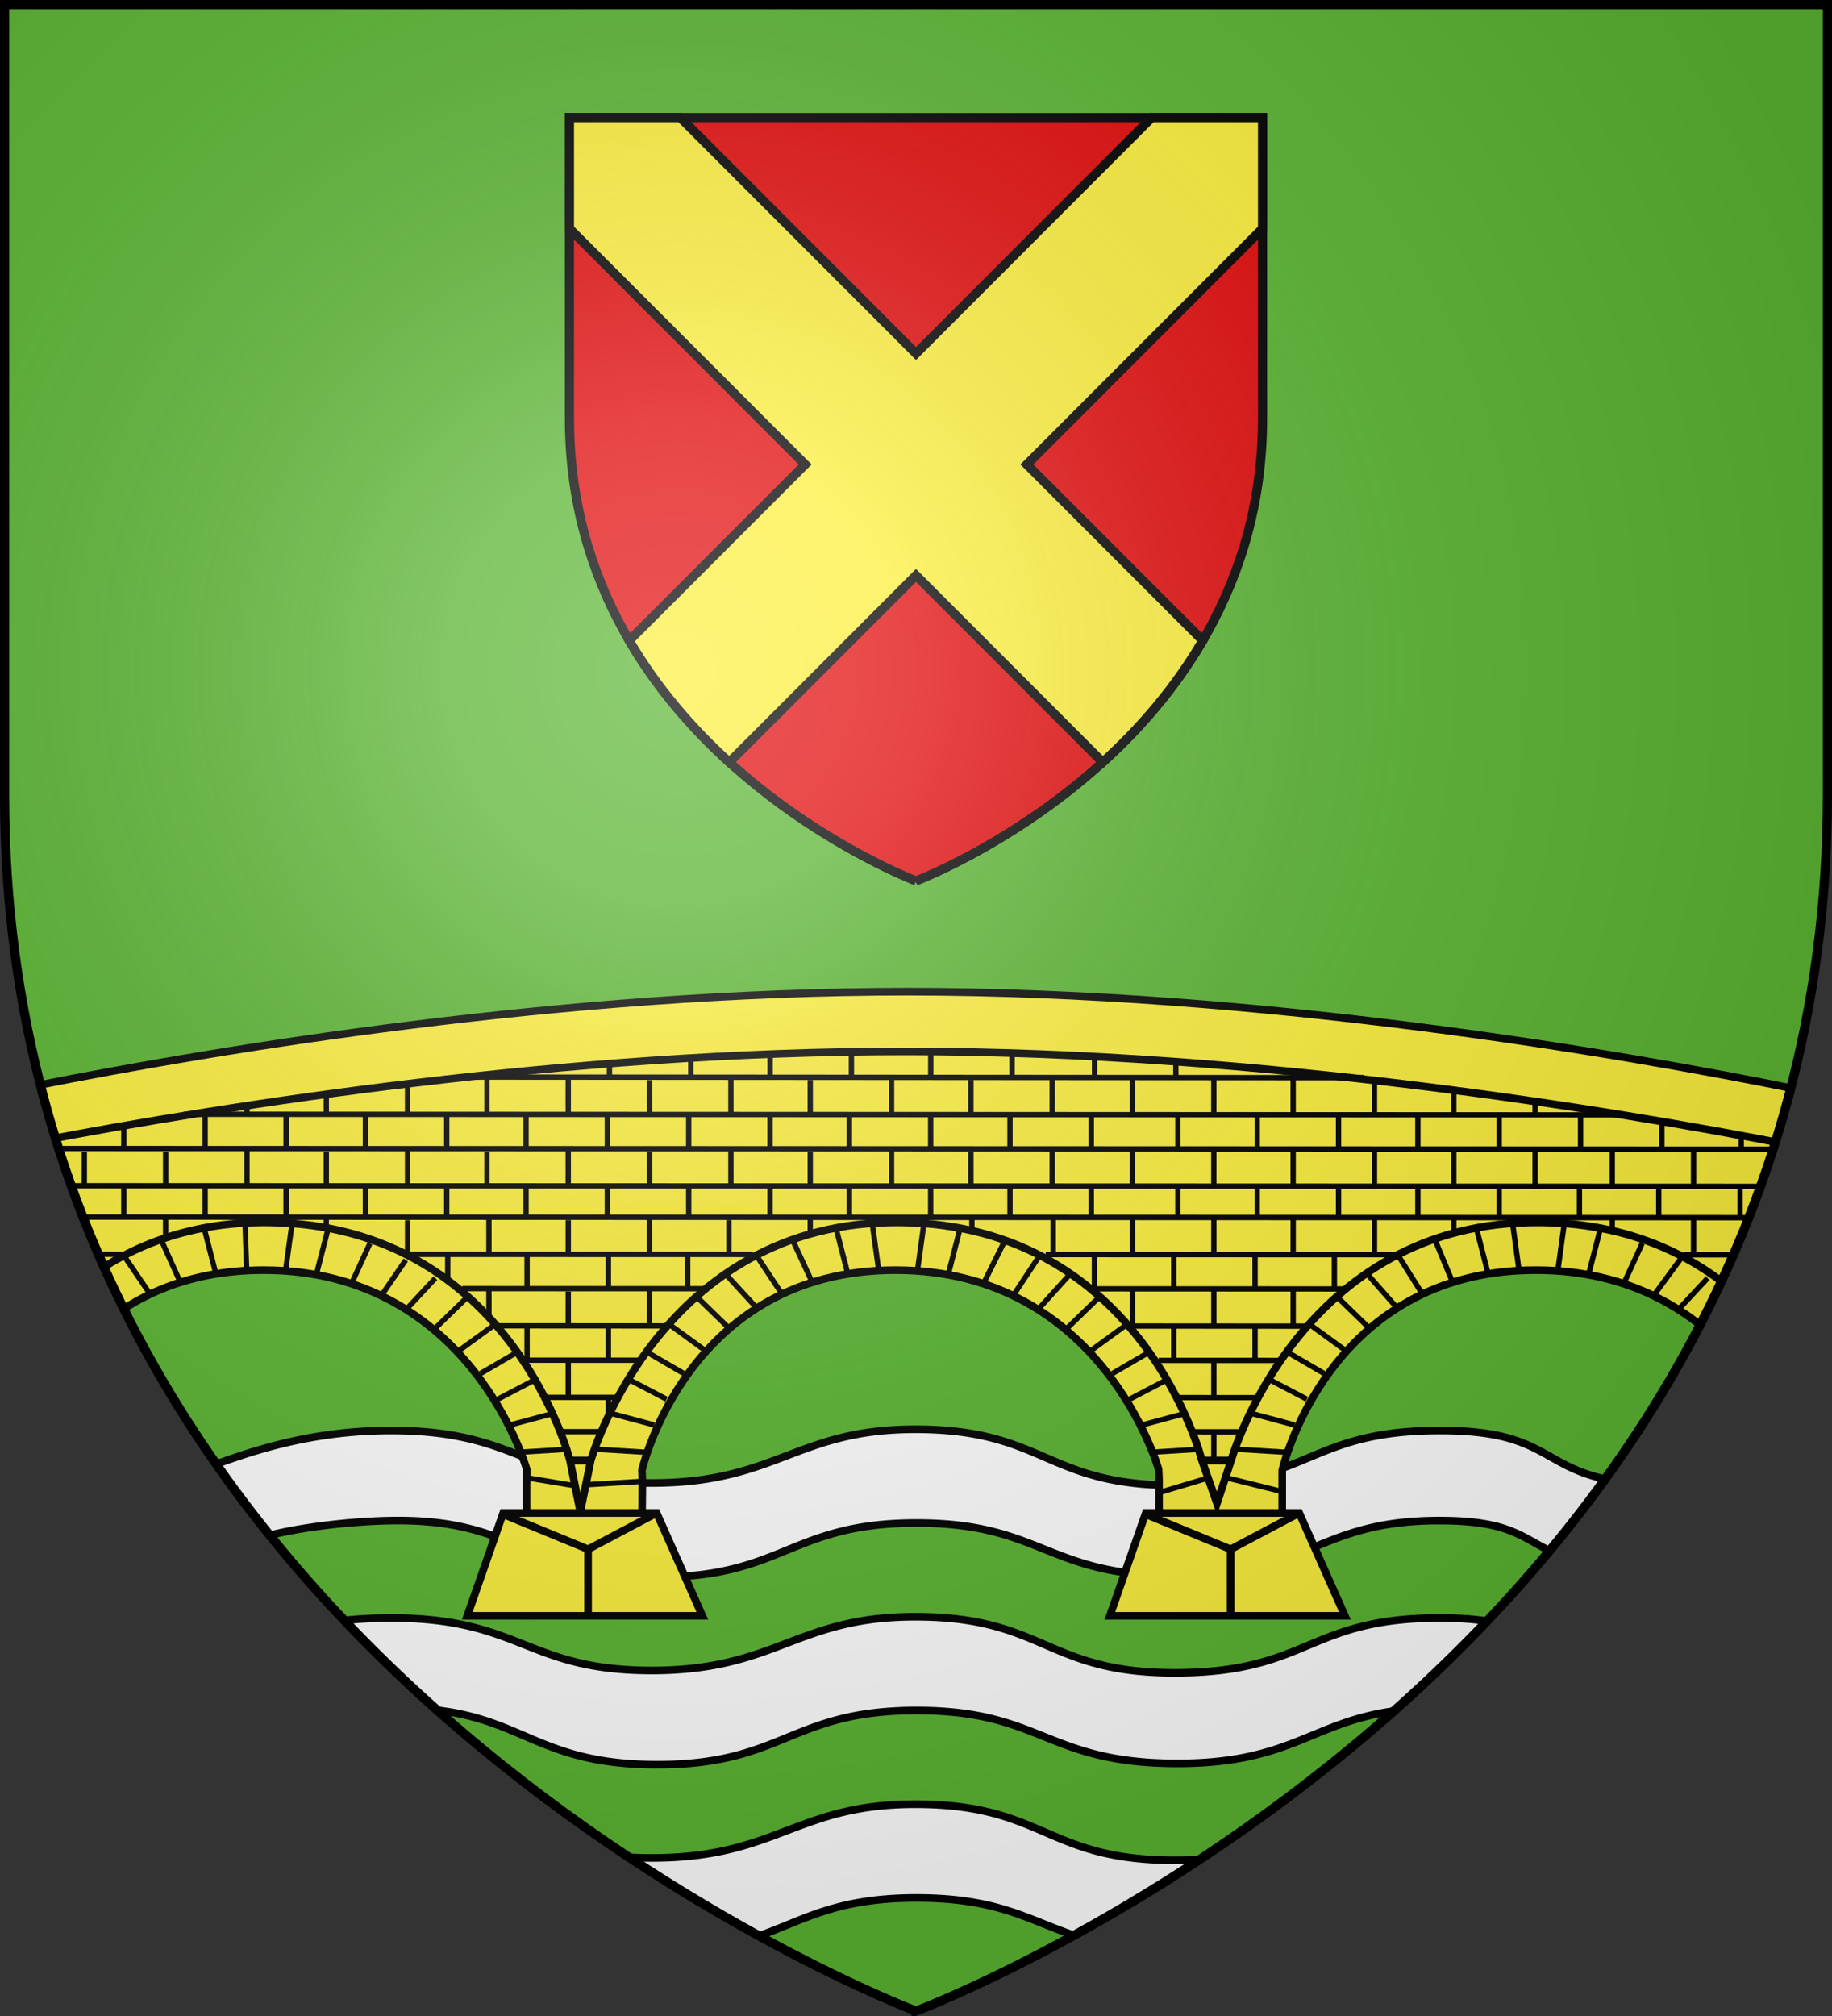 <svg xmlns="http://www.w3.org/2000/svg" xmlns:xlink="http://www.w3.org/1999/xlink" width="600" height="660" version="1.0"><rect width="100%" height="100%" fill="#333333" stroke="none"/><desc>Flag of Canton of Valais (Wallis)</desc><defs><radialGradient xlink:href="#a" id="c" cx="221.445" cy="226.331" r="300" fx="221.445" fy="226.331" gradientTransform="matrix(1.353 0 0 1.349 -77.63 -85.747)" gradientUnits="userSpaceOnUse"/><linearGradient id="a"><stop offset="0" style="stop-color:white;stop-opacity:.314"/><stop offset=".19" style="stop-color:white;stop-opacity:.251"/><stop offset=".6" style="stop-color:#6b6b6b;stop-opacity:.125"/><stop offset="1" style="stop-color:black;stop-opacity:.125"/></linearGradient><clipPath id="b" clipPathUnits="userSpaceOnUse"><path d="M299.498 660.937S1.454 548.69 1.454 263.43V5.05h596.088v258.38c0 285.261-298.044 397.507-298.044 397.507z" style="opacity:1;fill:none;fill-opacity:1;fill-rule:evenodd;stroke:#000;stroke-width:3;stroke-linecap:butt;stroke-linejoin:miter;stroke-miterlimit:4;stroke-dasharray:none;stroke-opacity:1"/></clipPath></defs><g style="display:inline"><path d="M300 658.5s298.5-112.32 298.5-397.772V2.176H1.5v258.552C1.5 546.18 300 658.5 300 658.5" style="fill:#5ab532;fill-opacity:1;fill-rule:evenodd;stroke:none;stroke-width:1px;stroke-linecap:butt;stroke-linejoin:miter;stroke-opacity:1"/><path d="M300 467.92c-39.115-.08-45.452 17.464-86.105 17.586-41.273.123-42.98-17.08-85.45-17.176-24.91-.057-43.844 5.977-57.767 11.063a428 428 0 0 0 17.525 23.287c10.178-2.67 26.89-4.694 40.41-4.866 42.017-.533 43.544 18.255 85.77 18.524 42.239.269 44.183-17.677 85.617-17.73s42.568 17.32 85.617 17.32 45.376-18.114 85.77-18.114c22.38 0 26.524 5.138 36.26 9.942a434 434 0 0 0 18.212-23.494c-21.372-4.676-20.298-15.946-54.304-15.932-43.055.018-42.608 17.541-85.45 17.938-43.527.402-43.467-18.26-86.105-18.348m0 61.373c-39.115-.08-45.452 17.462-86.105 17.584-41.273.124-42.98-17.077-85.45-17.174a149 149 0 0 0-15.853.817c9.945 10.475 20.134 20.242 30.37 29.341 28.722 3.317 34.62 17.616 71.42 17.85 42.24.269 44.184-17.68 85.618-17.732 41.434-.054 42.568 17.322 85.617 17.322 37.153 0 43.995-13.482 71.131-17.178 10.259-9.105 20.47-18.886 30.44-29.373-4.258-.658-9.334-1.05-15.633-1.047-43.055.018-42.608 17.541-85.45 17.938-43.527.402-43.467-18.26-86.105-18.348m0 61.371c-39.115-.08-45.452 17.464-86.105 17.586a130 130 0 0 1-8.17-.23 597 597 0 0 0 42.732 25.81c14.863-5.217 25.265-12.445 51.543-12.478 26.694-.035 36.67 7.162 51.895 12.289a598 598 0 0 0 41.232-24.87c-2.21.132-4.536.218-7.022.24-43.527.403-43.467-18.26-86.105-18.347" style="display:inline;fill:#fff;fill-opacity:1;fill-rule:evenodd;stroke:#000;stroke-width:2.5;stroke-linecap:round;stroke-linejoin:round;stroke-miterlimit:4;stroke-dasharray:none;stroke-opacity:1"/><g clip-path="url(#b)" style="display:inline;stroke:#000;stroke-width:2.496;stroke-miterlimit:4;stroke-dasharray:none;stroke-opacity:1" transform="matrix(1.002 0 0 1.002 .044 -3.558)"><path d="M296.573 327.547c-112.525 0-224.979 18.815-285.297 30.809 2.412 29.403 8.675 56.626 17.814 81.708 12.61-11.879 30.884-21.521 57.017-21.521 67.73 0 86.01 65.097 86.01 65.097l-.06 5.022v28.06h37.566l.303-28.958-.151-3.816s14.815-65.405 82.89-65.405c67.729 0 85.98 65.097 85.98 65.097l.15 3.507v28.48h40.264v-31.679s14.815-65.405 82.89-65.405c31.289 0 52.004 13.895 65.257 28.844 10.517-26.765 17.782-56.012 20.51-87.852-58.612-11.89-174.746-31.988-291.143-31.988Z" style="fill:#fcef3c;fill-opacity:1;fill-rule:evenodd;stroke:#000;stroke-width:2.496;stroke-linecap:butt;stroke-linejoin:miter;stroke-miterlimit:4;stroke-dasharray:none;stroke-opacity:1"/><path d="m362.719 531.489 11.74-33.606h50.158l14.94 33.606zm-210.032 0 11.74-33.606h50.158l14.941 33.606z" style="fill:#fcef3c;fill-opacity:1;fill-rule:evenodd;stroke:#000;stroke-width:2.496;stroke-linecap:butt;stroke-linejoin:miter;stroke-miterlimit:4;stroke-dasharray:none;stroke-opacity:1"/><path d="M402.206 508.756V530.5m-28.815-32.618 28.815 11.86 22.41-11.86m-232.442 10.873V530.5m-28.815-32.618 28.815 11.86 22.411-11.86" style="fill:none;fill-opacity:1;fill-rule:evenodd;stroke:#000;stroke-width:2.496;stroke-linecap:butt;stroke-linejoin:miter;stroke-miterlimit:4;stroke-dasharray:none;stroke-opacity:1"/><path d="M186.265 480.75s-19.395-76.903-98.401-77.808c-27.837-.319-48.654 9.249-63.924 21.774m368.883 56.034s-19.426-76.903-98.432-77.808c-79.001-.905-101.34 77.808-101.34 77.808m379.972-49.468c-15.117-15.14-37.323-27.974-69.317-28.34-79.001-.905-101.37 77.808-101.37 77.808m-216.07 0 3.362 16.779 3.424-16.78zm206.557 0 4.908 14.001 4.605-14.001z" style="fill:none;fill-rule:evenodd;stroke:#000;stroke-width:2.496;stroke-linecap:butt;stroke-linejoin:miter;stroke-miterlimit:4;stroke-dasharray:none;stroke-opacity:1"/><path d="M585.657 377.717c-58.966-11.509-174.272-30.64-289.781-30.64-110.94 0-221.787 17.642-282.63 29.237" style="fill:#fcef3c;fill-rule:evenodd;stroke:#000;stroke-width:2.496;stroke-linecap:butt;stroke-linejoin:miter;stroke-miterlimit:4;stroke-dasharray:none;stroke-opacity:1"/><path d="M67.006 390.467v10.77m-26.577-10.513v10.768m26.577-34.096v10.769m-26.577-6.674v6.93m528.28 35.598v10.528m.001-33.56v10.529m-26.577-10.273v10.53m-25.93-10.573v10.316m-106.024 35.48v10.53m-26.577-10.273v10.529m52.508-34.067v10.769m-25.93-10.785v10.529m-26.578-10.273v10.529m-25.93-10.573v10.317m132.3-33.48v10.768m-26.577-10.513v10.77m-25.93-10.786v10.529m-26.577-10.273v10.53m-25.931-10.574v10.317m105.015-34.12v10.769m-26.577-10.513v10.769m-25.93-10.785v10.529m-26.577-10.273v10.529m-25.931-10.573v10.317m184.116-3.953v4.209m-25.93-8.763v8.507m-26.577-10.513v10.769m-317.761 82.005v4.875m0-28.398v10.528m-26.577-10.272v10.529m52.507-34.293v10.77m-25.93-10.786v10.529m-26.577-10.273v10.53m-25.93-10.574v8.055m52.17-31.219v10.77m-26.576-10.513v10.768m-25.931-10.785v10.53m-26.577-10.273v10.528m-25.93-10.572v10.316m263.2-10.769v10.77m-26.577-10.513v10.768m-25.93-11.025v10.77m-26.577-10.513v10.768m-25.93-11.025v10.77m-26.578-10.513v10.768m-26.594-34.056v10.769m-26.576-10.513v10.769m-25.93-10.785v10.529m-26.578-10.273v10.529m-25.93-10.573v10.317m263.2-10.77v10.77m-26.577-10.513v10.769m-25.93-11.025v10.769m-26.577-10.513v10.769m-25.93-11.025v10.769m-26.578-10.513v10.769m159.223-28.496v4.888m-26.577-6.215v6.472m-26.958-7.859v7.602m-26.577-7.798v8.055m-25.93-8.311v8.054m-26.577-7.346v7.603m-25.93-6.276v6.02m-26.577-4.406v4.662M27.512 379.808v10.768m525.992 11.367v10.769m-26.577-10.513v3.732m-51.789-3.891v4.21m104.297-26.442v10.769m-25.931-11.026v10.77m-26.577-10.513v10.769m-130.218 81.42v8.781m0-32.132v10.769m25.93-34.184V436m-25.93-11.025v11.888m-26.576-11.632v11.728m79.084-35.016v10.769m-26.577-10.513v10.77m-25.93-11.026v10.769m-26.577-10.513v10.77m-25.931-11.026v10.769M317.625 401.4v4.53m184.09-42.605v3.644m-26.577-7.572v7.828m-25.93-11.025v10.769m-26.577-10.513v10.77M396.7 356.2v10.769m-26.577-10.513v10.77m131.592 12.325v10.77m-26.577-10.513v10.769m-25.93-11.026v10.77m-26.577-10.513v10.769M396.7 379.55v10.77m-26.578-10.513v10.769m-263.526 11.366v2.612m-52.508-2.612v5.65M27.512 402.2v10.77m158.186 35.18v11.474m26.577-34.329v10.77m-26.577-10.513v10.769m-25.93-11.026v8.05m105.014-31.401v4.851m-26.577-4.595v10.77m-25.93-11.026v10.769m-26.577-10.513v10.77m-25.93-11.026v10.769m-26.577-10.513v10.77m52.498-33.418v10.77m-26.576-10.513v10.769m-25.931-11.026v10.77m-26.577-10.513v10.769m-25.93-11.026v10.77m-26.577-10.513v10.769m289.777-11.026v10.77m-26.577-10.513v10.769m-25.93-11.026v10.77m-26.577-10.513v10.769M238.86 379.55v10.77m-26.577-10.513v10.769M185.69 379.55v10.77m-26.576-10.513v10.769m-25.931-11.026v10.77m-26.577-10.513v10.769m-25.93-11.026v10.77m-26.577-10.513v10.769m289.777-11.026v10.77m-26.577-10.513v10.769m-25.93-11.026v10.77m-26.577-10.513v10.769M238.86 379.55v10.77m-26.577-10.513v10.768M185.69 356.2v10.769m-26.576-11.632v11.888m-25.931-9.666v9.41m-26.577-6.274v6.53m-25.93-2.656v2.4m263.2-10.77v10.77m-26.577-10.513v10.77m-25.93-11.026v10.769m-26.577-10.513v10.77M238.86 356.2v10.769m-26.577-10.513v10.77m177.404 104.13c41.248.013-22.52.027 16.151.039m-223.285-.077c4.827 0 9.576.003 14.272.005m187.86-11.134c40.863.02-39.175-.008 26.274.01m-232.693-.077 22.918.007M378.68 448.03l39.22.013m-247.06-.078 37.71.012m161.512-11.169c41.292.013 17.997.026 56.708.039m-263.78-.111c30.97.01 16.21.021 54.92.033m348.334-12.044 8.522.033m-216.965-.106c41.227.014 43.426.027 82.076.04m-288.792-.112c30.92.01 41.09.022 79.74.034m319.434-11.085c33.332.01 7.811.018 27.255.024m-235.773-.096c44.443.013 72.999.026 114.664.038m-322.492-.11 112.16.033m-225.334-.067s-.453.003 18.99.01M18.52 401.196l562.384.21M16.548 390.961l566.45.21m-568.05-12.366 570.217.21M60.105 367.61l471.397.21m-380.906-12.365 295.251.21M191.482 488.67l18.56-1.13m-37.732-1.131 15.02 2.488m214.106-2.37 17.71 4.405m-40.101.227 14.957-4.473m117.247-83.325-2.038 14.835m13.753-12.857-3.566 13.846m17.318-9.395-6.112 13.35m19.654-9.609-9.977 13.566m17.827-5.934-9.677 10.384m19.864-3.956-10.187 9.89m-63.738-34.12 2.038 14.835m-13.752-12.857 3.565 13.846m-17.145-10.355 5.94 14.31m-17.828-9.03 8.15 12.987m-18-6.734 9.85 11.184m-19.864-3.956 10.187 9.89m-19.865-1.483 12.225 8.9m-19.865 0 12.734 7.418m-18.846 1.483 13.243 6.923m-18.846 4.45 14.771 3.956m-19.355 7.912 16.3.99m-118.06-74.669-2.038 14.835m13.753-12.857-3.566 13.846m18.181-10.035-6.975 13.99m18.345-9.19-8.668 13.147m18.69-7.214-10.54 11.664m19.864-3.956-10.187 9.89m19.865-1.483-12.224 8.9m19.864 0-12.734 7.418m18.846 1.483-13.243 6.923m18.846 4.45-14.771 3.956m19.355 7.912-16.3.99m-91.242-74.669 2.038 14.835m-13.753-12.857 3.566 13.846m-17.836-10.355 6.63 14.31m-18.172-8.87 8.495 12.827m-18.863-7.214 10.713 11.664m-19.864-3.956 10.187 9.89m-19.865-1.483 12.225 8.9m-19.865 0 12.734 7.418m-18.846 1.483 13.243 6.923m-18.846 4.45 14.771 3.956m-19.355 7.912 16.3.99M95.407 403.36l-2.038 14.835m13.753-12.857-3.566 13.846m17.318-9.395-6.112 13.35m17.827-7.911-8.15 11.868m17.827-5.934-9.677 10.384m19.864-3.956-10.187 9.89m19.865-1.483-12.225 8.9m19.865 0-12.734 7.418m18.846 1.483-13.243 6.923m18.846 4.45-14.771 3.956m19.355 7.912-16.3.99m-89.751-75.83.547 15.996m-13.753-12.857 3.566 13.846m-17.663-10.355 6.457 14.31m-18.518-9.03 8.84 12.987m-17.826-7.214 9.677 11.664" style="display:inline;fill:#fcef3c;fill-rule:evenodd;stroke:#000;stroke-width:1.747;stroke-linecap:butt;stroke-linejoin:miter;stroke-miterlimit:4;stroke-dasharray:none;stroke-opacity:1"/></g></g><path d="M300 283.397s-113.5-42.766-113.5-151.453V33.5h227v98.444c0 108.687-113.5 151.453-113.5 151.453Z" style="opacity:1;fill:#e20909;fill-opacity:1;fill-rule:evenodd;stroke:#000;stroke-width:3;stroke-linecap:butt;stroke-linejoin:miter;stroke-miterlimit:4;stroke-dasharray:none;stroke-opacity:1" transform="translate(0 5)"/><path d="M186.5 33.5v36.318l77.2 77.237-57.618 57.646c9.264 15.86 20.889 29.06 32.772 39.85L300 183.373l61.146 61.176c11.883-10.79 23.508-23.989 32.772-39.849L336.3 147.055 413.5 69.818V33.5h-36.3L300 110.737 222.8 33.5Z" style="display:inline;fill:#fcef3c;stroke:#000;stroke-width:3" transform="translate(0 5)"/><path d="M300 658.5s298.5-112.32 298.5-397.772V1.5H1.5v259.228C1.5 546.18 300 658.5 300 658.5" style="opacity:1;fill:url(#c);fill-opacity:1;fill-rule:evenodd;stroke:none;stroke-width:1px;stroke-linecap:butt;stroke-linejoin:miter;stroke-opacity:1"/><path d="M300 658.397S1.5 545.98 1.5 260.277V1.5h597v258.778c0 285.7-298.5 398.12-298.5 398.12z" style="opacity:1;fill:none;fill-opacity:1;fill-rule:evenodd;stroke:#000;stroke-width:3;stroke-linecap:butt;stroke-linejoin:miter;stroke-miterlimit:4;stroke-dasharray:none;stroke-opacity:1"/></svg>